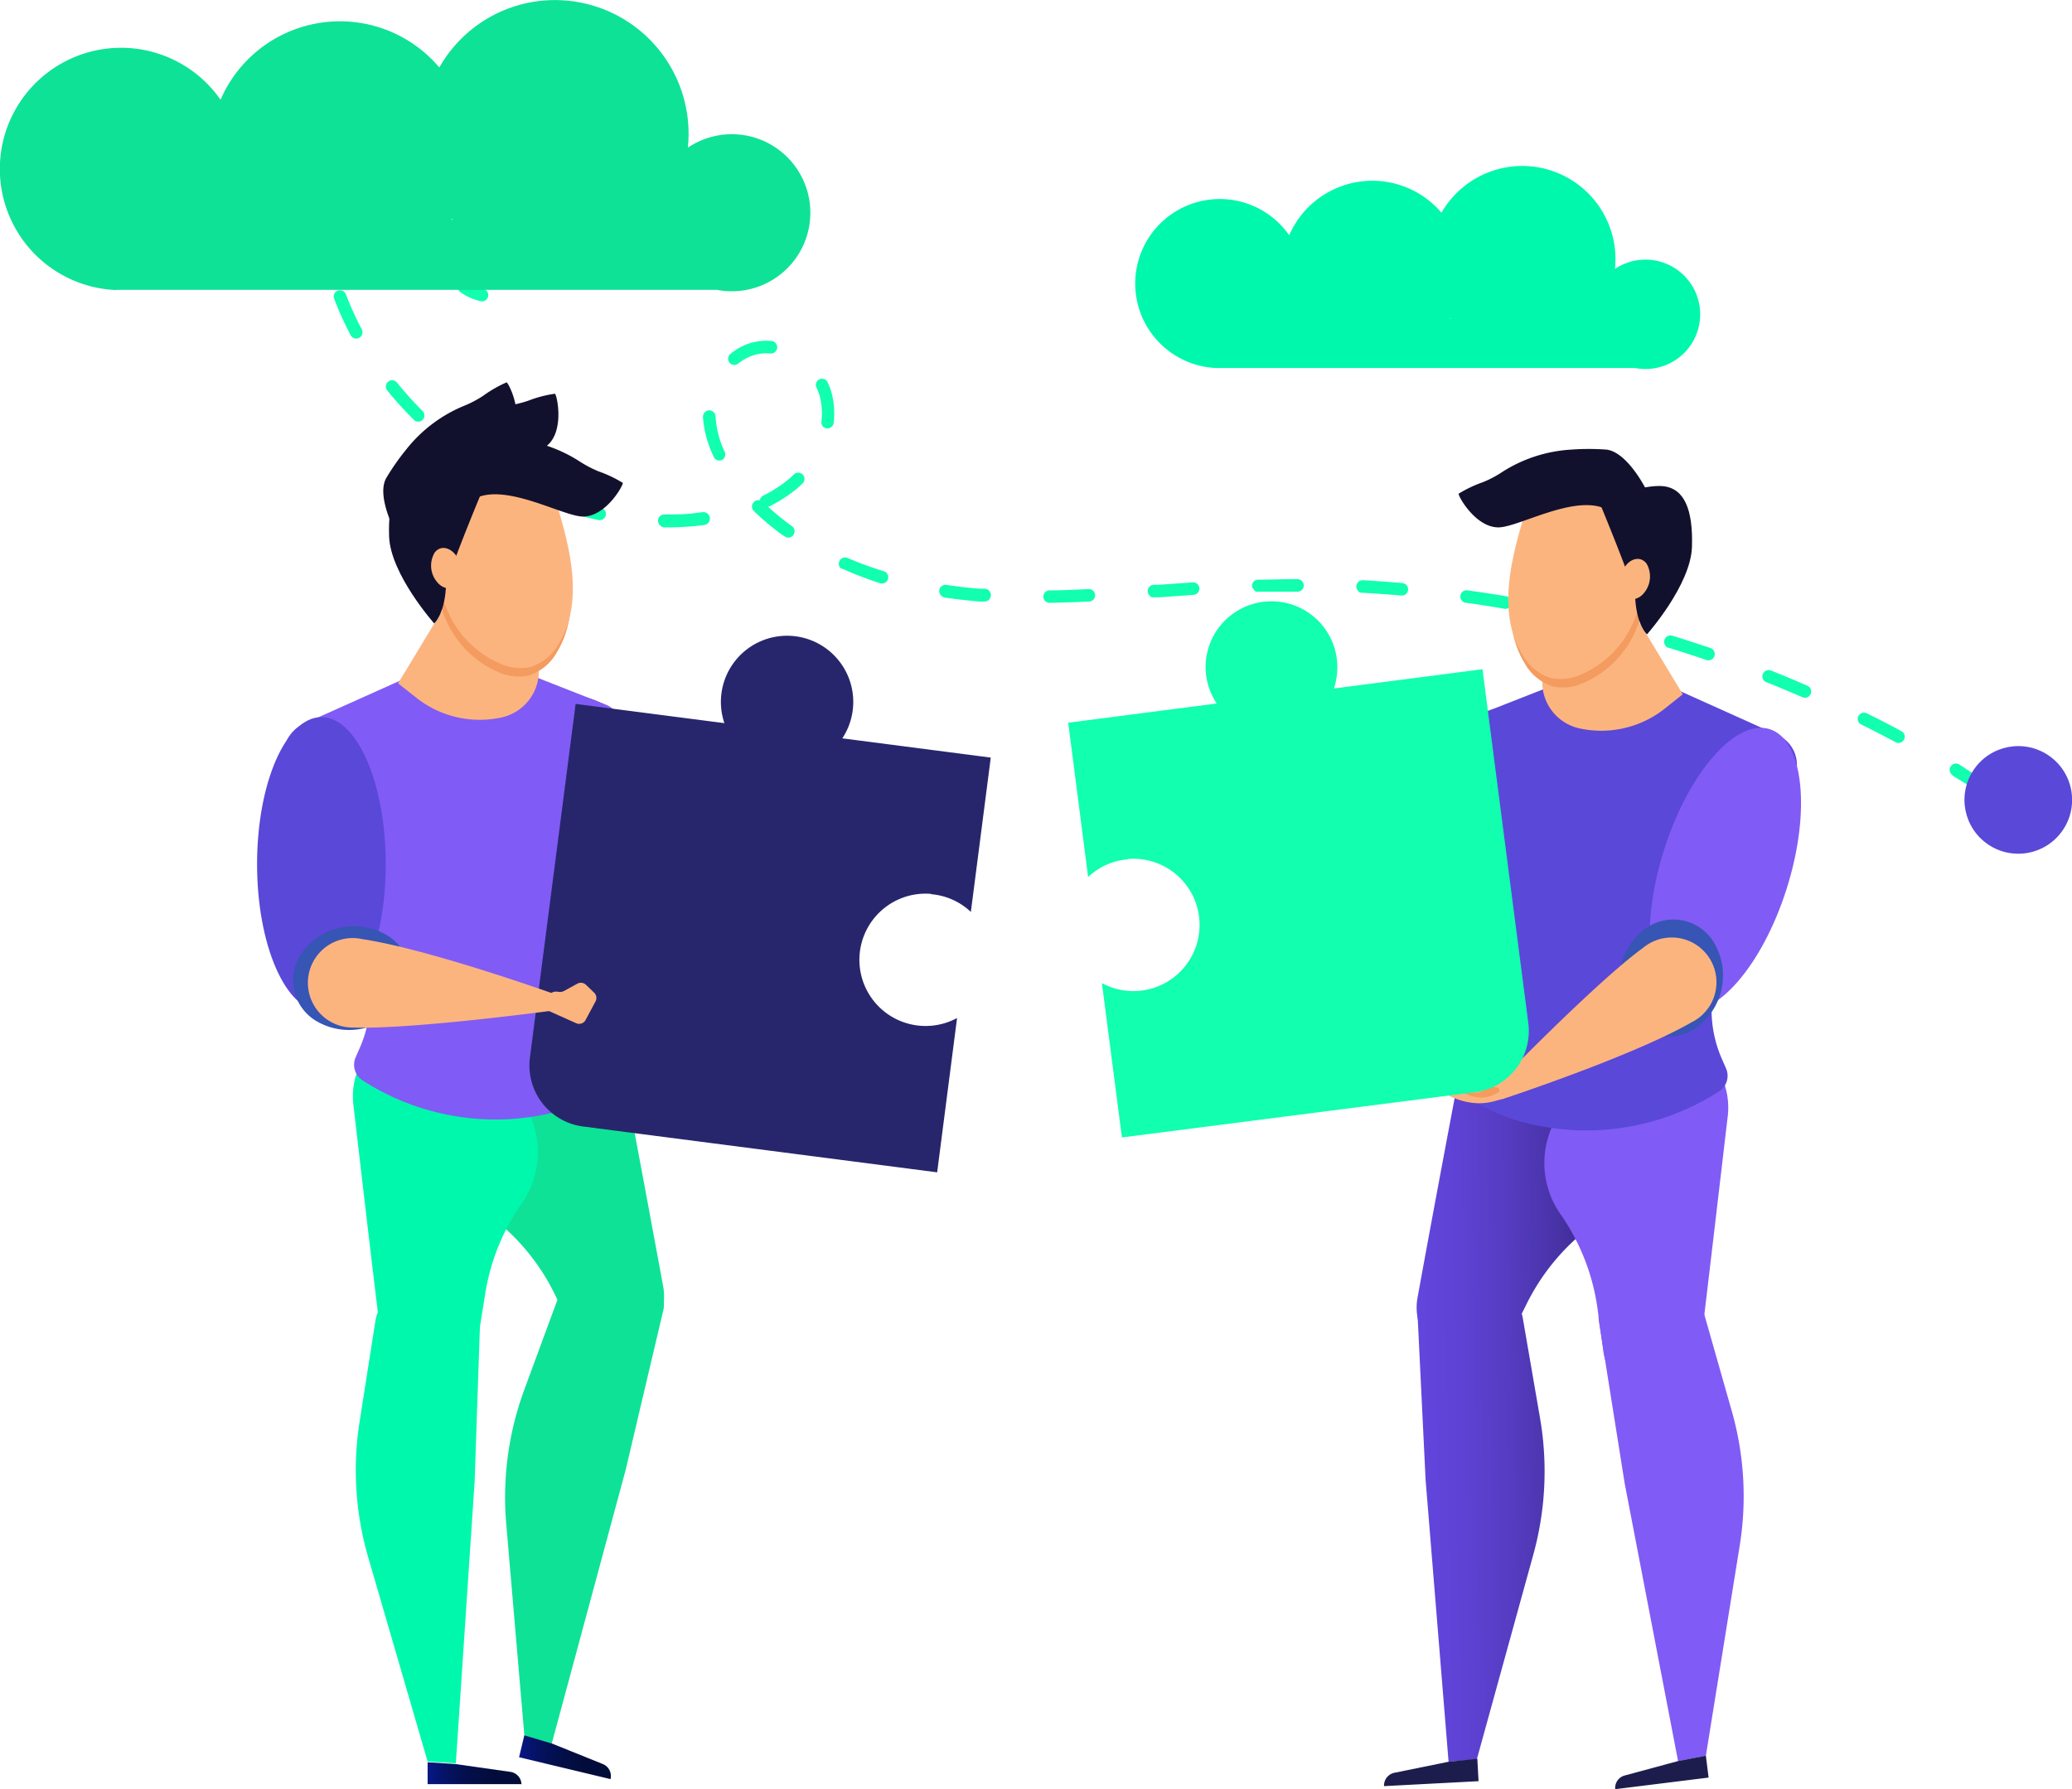 <svg xmlns="http://www.w3.org/2000/svg" xmlns:xlink="http://www.w3.org/1999/xlink" viewBox="0 0 189.41 163.59"><defs><linearGradient id="linear-gradient" x1="39.09" y1="162.1" x2="47.69" y2="162.1" gradientUnits="userSpaceOnUse"><stop offset="0" stop-color="#071786"/><stop offset=".15" stop-color="#05136b"/><stop offset=".32" stop-color="#041055"/><stop offset=".51" stop-color="#030e45"/><stop offset=".72" stop-color="#020c3b"/><stop offset="1" stop-color="#020c38"/></linearGradient><linearGradient id="linear-gradient-2" x1="47.45" y1="160.67" x2="55.85" y2="160.67" xlink:href="#linear-gradient"/><linearGradient id="linear-gradient-3" x1="123.66" y1="110" x2="151.27" y2="109.6" gradientUnits="userSpaceOnUse"><stop offset="0" stop-color="#6547e2"/><stop offset=".19" stop-color="#6346de"/><stop offset=".35" stop-color="#5e42d4"/><stop offset=".51" stop-color="#553cc1"/><stop offset=".67" stop-color="#4933a8"/><stop offset=".82" stop-color="#3a2787"/><stop offset=".97" stop-color="#27195f"/><stop offset="1" stop-color="#221655"/></linearGradient><linearGradient id="linear-gradient-4" x1="124.09" y1="139.3" x2="151.7" y2="138.89" xlink:href="#linear-gradient-3"/><style>.cls-1{fill:#11ffae}.cls-2{fill:#00f8ac}.cls-4{fill:#0ee296}.cls-5{fill:#815bf5}.cls-6{fill:#fcb47f}.cls-7{fill:#f49b5f}.cls-8{fill:#5a48d8}.cls-9{fill:#11112d}.cls-11{fill:#f4be84}.cls-12{fill:#e2ac76}.cls-16{fill:#3655b5}.cls-20{fill:#1d1d4d}</style></defs><g id="Layer_2" data-name="Layer 2"><g id="Layer_1-2" data-name="Layer 1"><path class="cls-1" d="M42.07 26.7a.57.57 0 01.68-.92 4.3 4.3 0 001.44.64.57.57 0 11-.26 1.12 5.27 5.27 0 01-1.83-.82zM42.47 42.25a.57.57 0 01.68-.92 33.28 33.28 0 003 1.85.58.58 0 01-.55 1 35.51 35.51 0 01-3.11-1.91zm-4.57-3.8a32.92 32.92 0 01-2.5-2.75.57.57 0 11.89-.72 32.44 32.44 0 002.36 2.62.57.57 0 01-.75.85zM51 46.5a.55.55 0 01-.19-.62.57.57 0 01.72-.37 29.59 29.59 0 003.41.91.59.59 0 01.44.68.58.58 0 01-.68.45 34.1 34.1 0 01-3.53-.95.42.42 0 01-.17-.1zM32.21 30.83a.65.65 0 01-.15-.18 28.21 28.21 0 01-1.51-3.33.56.56 0 01.33-.74.57.57 0 01.74.33 28.59 28.59 0 001.45 3.2.58.58 0 01-.24.78.56.56 0 01-.62-.06zm28.16 17.23a.55.55 0 01-.22-.45.57.57 0 01.57-.57c1 0 2 0 2.91-.14l.6-.07a.57.57 0 11.15 1.17l-.63.08a27.81 27.81 0 01-3 .14.53.53 0 01-.38-.16zM29.46 21.78a.58.58 0 01-.21-.47 5.31 5.31 0 011-3.11 4.34 4.34 0 01.52-.53.57.57 0 01.81.06.56.56 0 01-.07.81 2.6 2.6 0 00-.36.38 4.11 4.11 0 00-.76 2.43.57.57 0 01-.59.55.58.58 0 01-.34-.12zm41.3 26.56a24.09 24.09 0 01-1.85-1.62.57.57 0 010-.81.55.55 0 01.55-.16.57.57 0 01.32-.44A11.18 11.18 0 0071.86 44a7 7 0 00.71-.62.57.57 0 01.8.82 8.91 8.91 0 01-.8.7 12.93 12.93 0 01-2.3 1.43h-.06a21.24 21.24 0 002.19 1.78.58.58 0 01.13.8.56.56 0 01-.8.13c-.33-.2-.66-.45-.97-.7zM38.44 22a.5.5 0 01-.14-.15c-.11-.19-.23-.38-.35-.56a9.32 9.32 0 00-1.78-2.07.57.57 0 01.74-.88 10.54 10.54 0 012 2.34l.35.58a.57.57 0 01-.84.74zM76.9 52a.57.57 0 01-.17-.68.56.56 0 01.75-.3 33.19 33.19 0 003.31 1.21.57.57 0 01-.33 1.1A34.7 34.7 0 0177 52zM65.42 42a.49.49 0 01-.16-.21 9.89 9.89 0 01-1-3.67.59.59 0 01.55-.6.58.58 0 01.6.55 8.7 8.7 0 00.84 3.24.57.57 0 01-.28.76.59.59 0 01-.55-.07zm20.66 12.5a.59.59 0 01-.22-.54.58.58 0 01.66-.48c1 .15 2 .27 3 .35h.47A.57.57 0 0190 55h-.48c-1-.09-2.11-.21-3.13-.36a.56.56 0 01-.31-.14zm-19.3-21.25l-.09-.09a.57.57 0 01.08-.8 5.27 5.27 0 011.85-1 5.1 5.1 0 011.91-.18.57.57 0 11-.11 1.14 4.08 4.08 0 00-1.48.14 4.37 4.37 0 00-1.44.77.57.57 0 01-.72.02zm8.52 5.81a.57.57 0 01-.21-.52 6.29 6.29 0 00-.08-2 4.94 4.94 0 00-.41-1.19.57.57 0 011-.5 5.64 5.64 0 01.51 1.46 7.43 7.43 0 01.1 2.36.59.59 0 01-.64.5.69.69 0 01-.27-.11zM95.6 55a.56.56 0 01-.22-.44.57.57 0 01.56-.58c1.12 0 2.28-.06 3.57-.12a.57.57 0 01.06 1.14c-1.3.06-2.48.1-3.61.12a.58.58 0 01-.36-.12zm9.53-.51a.55.55 0 01-.21-.4.57.57 0 01.53-.62h.49l3.09-.22a.57.57 0 11.08 1.14l-3.09.22h-.49a.57.57 0 01-.4-.08zm9.53-.55a.55.55 0 01-.21-.43.57.57 0 01.55-.51c1.2 0 2.41-.05 3.61-.05a.58.58 0 01.57.58.57.57 0 01-.57.57h-3.58a.53.53 0 01-.37-.1zm9.55.14a.6.6 0 01-.22-.49.58.58 0 01.6-.54c1.2.07 2.41.16 3.6.26a.58.58 0 01.53.62.57.57 0 01-.62.52c-1.19-.1-2.39-.19-3.57-.25a.6.6 0 01-.32-.08zm9.5.91a.55.55 0 01-.21-.52.56.56 0 01.64-.49c1.19.16 2.39.34 3.57.54a.59.59 0 01.47.67.58.58 0 01-.66.47c-1.17-.2-2.36-.39-3.53-.55a.47.47 0 01-.28-.11zm9.39 1.69a.58.58 0 01.48-1c1.17.26 2.35.54 3.51.83a.58.58 0 01.42.7.58.58 0 01-.7.42c-1.15-.29-2.32-.57-3.47-.83a.66.66 0 01-.24-.08zm9.23 2.44a.58.58 0 01.53-1c1.14.35 2.3.73 3.43 1.11a.58.58 0 11-.37 1.09c-1.12-.38-2.27-.75-3.4-1.1a.69.69 0 01-.19-.06zm9 3.17a.56.56 0 01-.18-.66.57.57 0 01.74-.32c1.12.44 2.24.91 3.33 1.39a.56.56 0 01.3.75.57.57 0 01-.75.3c-1.09-.47-2.2-.94-3.3-1.38a.39.39 0 01-.13-.04zm8.71 3.89a.57.57 0 01-.16-.7.58.58 0 01.77-.26c1.08.53 2.16 1.09 3.21 1.66a.57.57 0 01-.54 1c-1.05-.56-2.11-1.11-3.18-1.64zM178.44 70.83a.56.56 0 01-.13-.74.57.57 0 01.78-.2l1.54 1a.58.58 0 01.19.79.57.57 0 01-.79.18l-1.53-.94z"/><path class="cls-2" d="M111.19 33.65h38.29a5 5 0 10-1.85-9.06 8.52 8.52 0 00-15.86-5.14 8.29 8.29 0 00-13.92 2.06 7.73 7.73 0 10-6.66 12.14zm21.38-4.57l.05.06h-.08z"/><ellipse cx="57.77" cy="75.74" rx="5.88" ry="13.44" transform="rotate(-29.14 57.775 75.743)" fill="#9e2a33"/><path class="cls-4" d="M51 92.88a3.83 3.83 0 012.27.4 6.82 6.82 0 013.74 5c1 5.22 2.89 15.39 3.6 19.28a5 5 0 01-.33 3l-1.06 2.3a3.06 3.06 0 01-3.61 1.8 5 5 0 01-3.07-2.66l-1.85-3.71a19.77 19.77 0 00-5.75-7 8.2 8.2 0 01-3.07-7.18c.6-5.62 3.81-9.84 8.36-11z"/><path class="cls-2" d="M36.4 94.24a3.9 3.9 0 00-2 1.06 6.8 6.8 0 00-2.07 5.92c.61 5.28 1.81 15.55 2.3 19.48a5 5 0 001.2 2.78l1.69 1.87a3.06 3.06 0 004 .65 5 5 0 002.16-3.52l.66-4.09a19.84 19.84 0 013.4-8.43 8.18 8.18 0 00.8-7.76c-2.24-5.19-6.56-8.27-11.25-8z"/><path class="cls-5" d="M37.38 61.87l-9.62 4.32a3 3 0 00-1.76 3.3l.83 4.4a25.87 25.87 0 003.81 9.41L32 85.23a11.1 11.1 0 01.92 10.51l-.41.94a1.68 1.68 0 00.5 2l.07.06a22.43 22.43 0 0019 2.57 23.9 23.9 0 003-1.3 2.63 2.63 0 001.49-2.93l-1.08-5.25a28.72 28.72 0 01.13-12.07l.47-2a36.32 36.32 0 00.9-8v-2.92a2.61 2.61 0 00-1.65-2.43l-7.1-2.79a13.91 13.91 0 00-10.86.25z"/><path class="cls-6" d="M41.23 54.48l-4.84 8 1.66 1.31a9.33 9.33 0 007.79 1.81 4.33 4.33 0 003.4-4.6l-.38-3.61z"/><path class="cls-7" d="M48.28 61.78a4.53 4.53 0 002.65-2.18c2.26-3.74 1.07-8.53-.19-12.71a2.69 2.69 0 00-.63-1.22c-.52-.49-3.43-2.23-4.14-2.15-2.95.68-3.74 3.24-6.68 4.07a1.24 1.24 0 00-.67.35 1.06 1.06 0 00-.17.78c.07 1.27.76 2.46 1 3.71a20.57 20.57 0 001.13 3.78 9.17 9.17 0 005.11 5.3 4.51 4.51 0 002.59.27z"/><path class="cls-6" d="M48.45 61a4.53 4.53 0 002.65-2.18c2.25-3.75 1.07-8.53-.2-12.71a2.62 2.62 0 00-.62-1.23c-.53-.48-3.43-2.22-4.14-2.14-3 .67-3.74 3.24-6.68 4.07a1.31 1.31 0 00-.68.35 1.16 1.16 0 00-.17.78c.07 1.27.76 2.46 1 3.71a21.4 21.4 0 001.14 3.78 9.15 9.15 0 005.1 5.3 4.54 4.54 0 002.6.27z"/><ellipse class="cls-8" cx="29.38" cy="79.01" rx="5.88" ry="13.44"/><path class="cls-9" d="M39.69 57s-4-4.5-4.12-7.95.75-5.3 2.56-5.54 6 1.25 6 1.25-3.29 7.86-3.37 9c-.15 2.45-1.07 3.24-1.07 3.24z"/><path class="cls-9" d="M39.85 43.61s1.66-3.27 3.54-3.5a20.6 20.6 0 013.23 0A13.17 13.17 0 0153 42.2a10.81 10.81 0 001.72.9 11.2 11.2 0 012.21 1.05c.06.23-1.55 3.08-3.62 3.08s-8.35-3.9-10.83-.9-2.63-2.72-2.63-2.72z"/><path class="cls-9" d="M37.55 46.86s-.92-3.55.34-5a21.54 21.54 0 012.44-2.14 13.17 13.17 0 016.13-2.64 10.12 10.12 0 001.88-.46 10.85 10.85 0 012.39-.62c.19.13.88 3.34-.68 4.71s-8.84 2.6-8.7 6.49-3.8-.34-3.8-.34z"/><path class="cls-9" d="M36.15 48.64s-1.75-3.23-.86-4.9a21.62 21.62 0 011.85-2.65 13.06 13.06 0 015.32-4 10.1 10.1 0 001.72-.91 11.31 11.31 0 012.13-1.22c.21.09 1.64 3 .46 4.74s-8 4.63-6.9 8.38-3.72.56-3.72.56z"/><path class="cls-6" d="M39.74 50.52a2.32 2.32 0 00.14 2.6c.57.78 1.44.89 1.93.24a2.34 2.34 0 00-.14-2.6c-.58-.76-1.44-.89-1.93-.24z"/><path class="cls-4" d="M51.85 117.13a4 4 0 00-.7 1.19l-3.22 8.74a28.48 28.48 0 00-1.65 12.31l1.66 19.37 2.5.67 6.75-25 3.45-14.63a2.06 2.06 0 00-1.12-2.32l-2.81-1.37a4.05 4.05 0 00-4.86 1.04z"/><path class="cls-2" d="M34.76 119.51a3.85 3.85 0 00-.45 1.31L32.87 130a28.51 28.51 0 00.79 12.39l5.43 18.67 2.58.17 1.72-25.8.51-15a2.06 2.06 0 00-1.55-2.06l-3-.79a4.06 4.06 0 00-4.59 1.93z"/><path d="M58.36 85.13a4.34 4.34 0 012.28-6.28 5.9 5.9 0 017.13 2.59 4.33 4.33 0 01-2.28 6.27 5.89 5.89 0 01-7.13-2.58z" fill="#e03447"/><path class="cls-11" d="M79.9 74.59l.6 1.21S71.08 83.91 65.62 87A4.09 4.09 0 1162 79.68c5-2.11 17.9-5.09 17.9-5.09z"/><path class="cls-11" d="M79.64 75.84v-.67a2.23 2.23 0 01.74-1.65l.67-.53a2.88 2.88 0 001-1.73l.18-1c.07-.35.39-.39.46-.07v.14a6 6 0 01-.48 3.32 5.17 5.17 0 01-1.11 1.61l-.72.69z"/><path class="cls-12" d="M80 75.16a.25.25 0 01-.17-.31v-.09a1.11 1.11 0 01.52-.73l.38-.19a1.41 1.41 0 00.62-.76l.2-.48c.06-.17.22-.16.22 0v.07a3 3 0 01-.55 1.57 2.64 2.64 0 01-.7.68l-.32.2a.29.29 0 01-.22 0z"/><path d="M47.69 163.13h-8.6v-2l2.58.17 5 .71a1.18 1.18 0 011 1.17z" fill="url(#linear-gradient)"/><path d="M55.81 162.67l-8.36-2 .48-2 2.51.74 4.66 1.88a1.18 1.18 0 01.71 1.38z" fill="url(#linear-gradient-2)"/><path d="M85.12 81.76a6 6 0 013.63 1.62l1.82-14.11L77 67.51a6.05 6.05 0 10-10.78-1.39l-13.6-1.76-4.18 32.36A5.63 5.63 0 0053.3 103l32.37 4.19 1.82-14.11a6.05 6.05 0 11-2.37-11.35z" fill="#27266c"/><path class="cls-6" d="M50 92.36l2.66 1.19a.66.66 0 00.87-.29l.91-1.7a.67.67 0 00-.13-.8l-.74-.71a.67.67 0 00-.79-.11l-1.2.66a.86.86 0 01-.57.08.83.83 0 00-.81.29l-.21.26z"/><path class="cls-16" d="M36.53 91.94a4.34 4.34 0 00-1.36-6.54 5.9 5.9 0 00-7.43 1.53 4.33 4.33 0 001.36 6.53 5.89 5.89 0 007.43-1.52z"/><path class="cls-6" d="M50.85 92.36L51 91s-11.68-4.2-17.87-5.13a4.09 4.09 0 10-.8 8.08c5.37.19 18.52-1.59 18.52-1.59z"/><ellipse cx="132.47" cy="76.74" rx="13.44" ry="5.88" transform="rotate(-60.86 132.475 76.74)" fill="#95ccce"/><path d="M139.2 93.88a3.84 3.84 0 00-2.27.4 6.86 6.86 0 00-3.74 5c-1 5.23-2.89 15.39-3.59 19.28a5 5 0 00.32 3l1.06 2.3a3.06 3.06 0 003.62 1.8 5 5 0 003.11-2.72l1.84-3.71a20 20 0 015.75-7 8.16 8.16 0 003.07-7.17c-.59-5.62-3.81-9.85-8.36-11z" fill="url(#linear-gradient-3)"/><path class="cls-5" d="M153.84 95.24a3.83 3.83 0 012 1.06 6.84 6.84 0 012.08 5.92c-.62 5.28-1.82 15.55-2.3 19.48a5.12 5.12 0 01-1.2 2.78l-1.7 1.87a3.06 3.06 0 01-4 .65 5 5 0 01-2.16-3.52l-.56-4.08a19.81 19.81 0 00-3.39-8.44 8.18 8.18 0 01-.81-7.76c2.24-5.19 6.57-8.27 11.25-8z"/><path class="cls-8" d="M152.87 62.87l9.61 4.32a3 3 0 011.73 3.3l-.84 4.4a25.7 25.7 0 01-3.81 9.41l-1.27 1.93a11.13 11.13 0 00-.92 10.51l.41.94a1.68 1.68 0 01-.49 2l-.07.06a22.43 22.43 0 01-19 2.57 23.46 23.46 0 01-3-1.3 2.63 2.63 0 01-1.49-2.92l1.08-5.26a28.56 28.56 0 00-.13-12.07l-.46-2a35.75 35.75 0 01-.91-8v-2.92a2.63 2.63 0 011.69-2.43l7.1-2.79a14 14 0 0110.77.25z"/><path class="cls-6" d="M149 55.48l4.83 8-1.66 1.32a9.34 9.34 0 01-7.78 1.8A4.33 4.33 0 01141 62l.38-3.61z"/><path class="cls-7" d="M142 62.78a4.53 4.53 0 01-2.65-2.18c-2.25-3.74-1.07-8.52.2-12.71a2.58 2.58 0 01.62-1.22c.53-.49 3.43-2.23 4.14-2.15 3 .68 3.74 3.25 6.68 4.07a1.27 1.27 0 01.68.35 1.16 1.16 0 01.17.78c-.07 1.27-.76 2.46-1 3.72a20.73 20.73 0 01-1.14 3.77 9.15 9.15 0 01-5.1 5.3 4.54 4.54 0 01-2.6.27z"/><path class="cls-6" d="M141.79 62a4.48 4.48 0 01-2.64-2.18c-2.26-3.74-1.07-8.53.19-12.71a2.68 2.68 0 01.62-1.22c.53-.49 3.43-2.23 4.14-2.15 3 .67 3.74 3.24 6.69 4.07a1.28 1.28 0 01.67.35 1.11 1.11 0 01.17.78c-.07 1.27-.76 2.46-1 3.71a20.57 20.57 0 01-1.13 3.78 9.17 9.17 0 01-5.11 5.3 4.54 4.54 0 01-2.6.27z"/><ellipse class="cls-5" cx="157.72" cy="79.49" rx="13.44" ry="5.88" transform="rotate(-72.44 157.715 79.486)"/><path class="cls-9" d="M150.56 58s4-4.5 4.11-8-.75-5.3-2.55-5.54-6 1.25-6 1.25 3.28 7.86 3.36 9c.15 2.5 1.08 3.29 1.08 3.29z"/><path class="cls-9" d="M150.4 44.61s-1.66-3.27-3.54-3.5a22 22 0 00-3.24 0 13.08 13.08 0 00-6.35 2.08 9.39 9.39 0 01-1.72.9 11.51 11.51 0 00-2.21 1.05c-.05.23 1.55 3.08 3.63 3.08s8.34-3.9 10.82-.9 2.61-2.71 2.61-2.71z"/><path class="cls-6" d="M150.51 51.52a2.34 2.34 0 01-.15 2.6c-.57.78-1.43.89-1.93.24a2.34 2.34 0 01.15-2.6c.57-.76 1.42-.89 1.93-.24z"/><path d="M131.89 86.13a4.33 4.33 0 00-2.29-6.27 5.88 5.88 0 00-7.13 2.58 4.33 4.33 0 002.28 6.27 5.9 5.9 0 007.14-2.58z" fill="#81a3a5"/><path class="cls-11" d="M110.35 75.59l-.6 1.21s9.41 8.11 14.88 11.16a4.09 4.09 0 103.6-7.28c-4.95-2.11-17.88-5.09-17.88-5.09z"/><path class="cls-11" d="M110.61 76.84v-.67a2.2 2.2 0 00-.74-1.65l-.67-.53a2.87 2.87 0 01-.94-1.73l-.19-1c-.06-.35-.39-.39-.46-.07a.59.59 0 000 .14 6.09 6.09 0 00.47 3.32 5.17 5.17 0 001.11 1.61l.73.69z"/><path class="cls-12" d="M110.23 76.16a.27.27 0 00.18-.31v-.09a1.11 1.11 0 00-.52-.73l-.38-.19a1.49 1.49 0 01-.63-.75l-.19-.49c-.06-.16-.23-.16-.23 0v.07a3 3 0 00.55 1.57 2.46 2.46 0 00.7.67l.31.2a.29.29 0 00.22 0z"/><path class="cls-16" d="M156.77 86.34a4.33 4.33 0 00-6.55-1.28 5.89 5.89 0 00-1.46 7.44 4.33 4.33 0 006.55 1.28 5.89 5.89 0 001.46-7.44z"/><path class="cls-6" d="M136.63 99.35l.73 1.14s11.81-3.88 17.24-7a4.09 4.09 0 10-4.38-6.84c-4.36 3.16-13.59 12.7-13.59 12.7z"/><path class="cls-6" d="M137.84 99.78l-.58-.33a2.26 2.26 0 00-1.8-.22l-.8.3a2.81 2.81 0 01-2-.08l-1-.38c-.33-.12-.53.14-.29.36l.11.1a6.09 6.09 0 003.08 1.3 5.21 5.21 0 001.95-.12l1-.27z"/><path class="cls-7" d="M137.07 99.75a.26.26 0 00-.18-.31h-.08a1.1 1.1 0 00-.9.07l-.36.22a1.41 1.41 0 01-1 .15l-.52-.09c-.17 0-.25.12-.1.21h.06a3 3 0 001.63.34 2.71 2.71 0 00.94-.25l.34-.17a.29.29 0 00.14-.17z"/><path class="cls-5" d="M155.12 118.71a4 4 0 01.61 1.24l2.56 9a28.4 28.4 0 01.74 12.4l-3.09 19.19-2.54.49-4.88-25.39-2.36-14.84a2.06 2.06 0 011.29-2.24l2.9-1.16a4.06 4.06 0 014.77 1.31z"/><path class="cls-20" d="M147.66 163.59l8.53-1.06-.25-2-2.54.49-4.88 1.32a1.17 1.17 0 00-.86 1.29z"/><path d="M138.74 119.25a4 4 0 01.47 1.3l1.58 9.17a28.59 28.59 0 01-.62 12.41L135 160.87l-2.58.21-2.1-25.77-.73-15a2.05 2.05 0 011.52-2.08l3-.84a4.07 4.07 0 014.63 1.86z" fill="url(#linear-gradient-4)"/><path class="cls-20" d="M126.57 163.31l8.59-.45-.11-2.05-2.61.27-4.92 1a1.19 1.19 0 00-1 1.23z"/><path class="cls-1" d="M103.1 78.57a6 6 0 00-3.63 1.62l-1.82-14.11 13.58-1.76a6 6 0 01-1-2.82 6 6 0 1112-1 6.26 6.26 0 01-.29 2.45l13.58-1.76 4.19 32.36a5.64 5.64 0 01-4.87 6.31L102.56 104l-1.83-14.11a6.05 6.05 0 102.37-11.35z"/><circle class="cls-8" cx="184.49" cy="73.13" r="4.92" transform="rotate(-56.17 184.503 73.125)"/><path class="cls-4" d="M10.64 26.5h54.89a7.18 7.18 0 10-2.65-13A12.22 12.22 0 0048.74.17a12.16 12.16 0 00-8.58 6 11.89 11.89 0 00-20 2.95 11.08 11.08 0 10-9.55 17.4zM41.31 20l.07.09h-.13z"/></g></g></svg>